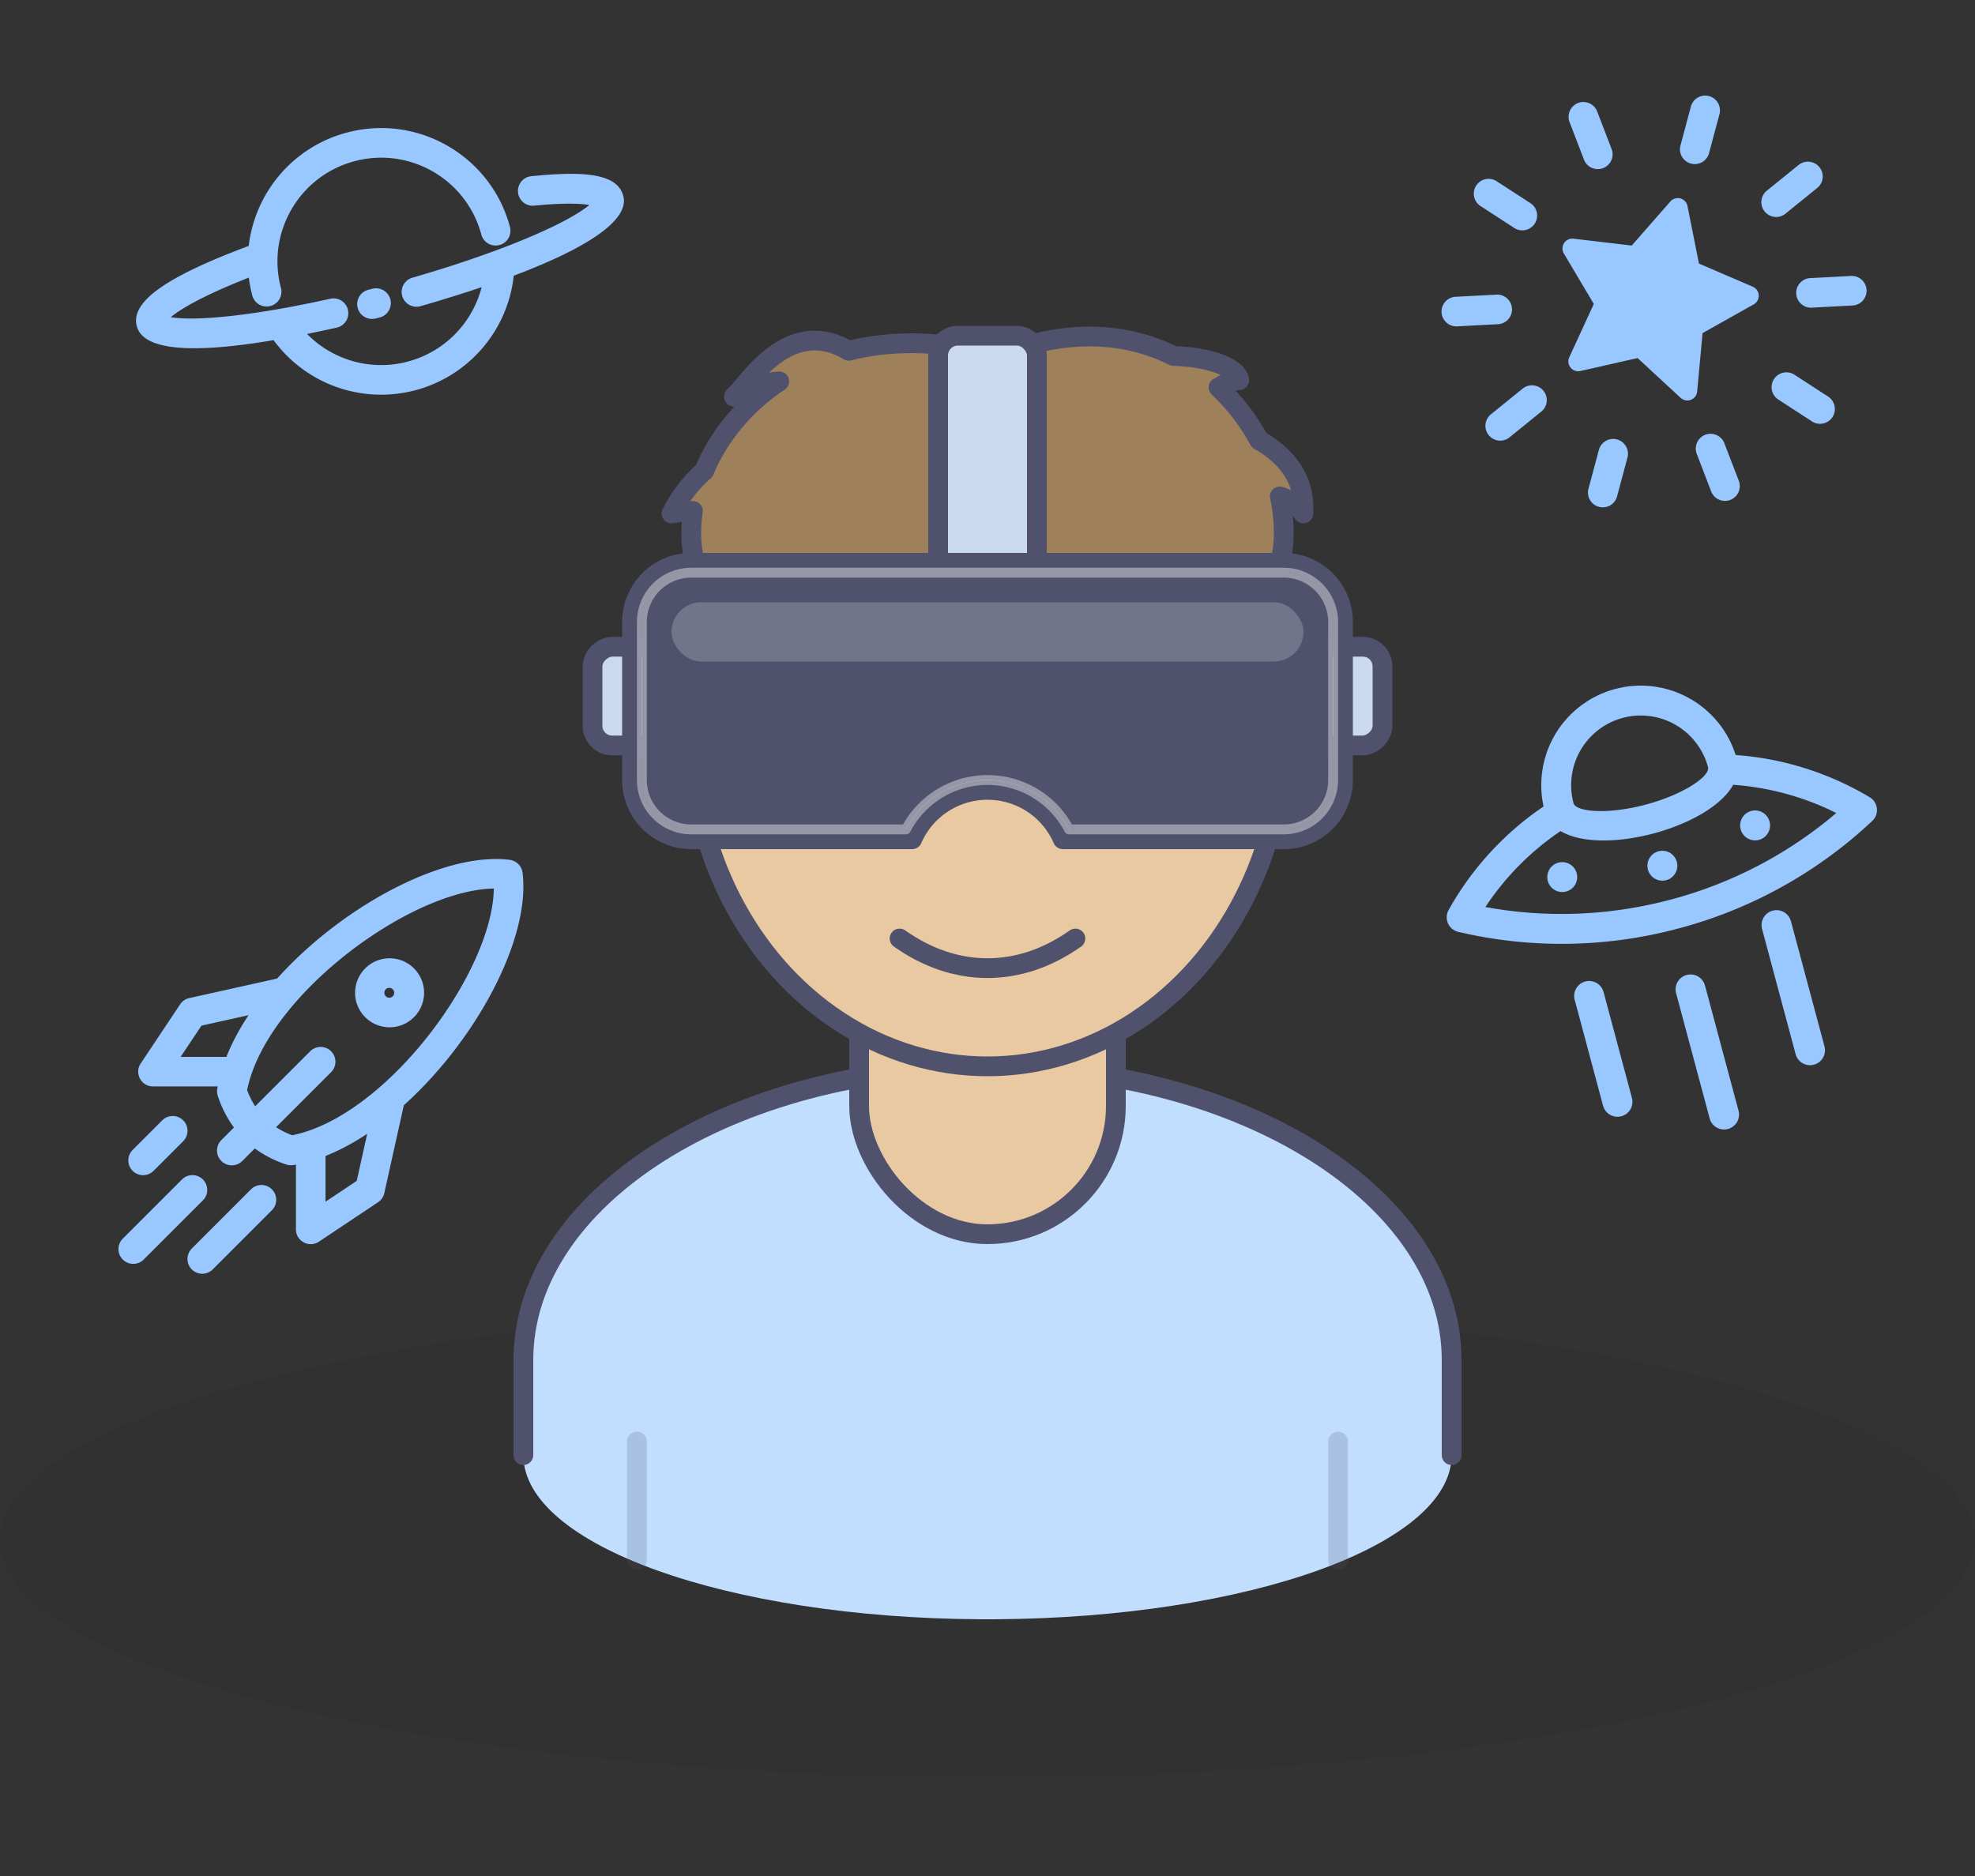 <svg width="200" height="190" viewBox="0 0 200 190" xmlns="http://www.w3.org/2000/svg" xmlns:xlink="http://www.w3.org/1999/xlink">
    <rect x="0" y="0" width="200" height="190" fill="#333333" stroke="none"/>
    <defs>
        <path d="M130 58a5 5 0 0 1 5 5v16a5 5 0 0 1-5 5h-21.743a9.318 9.318 0 0 0-16.514 0H70a5 5 0 0 1-5-5V63a5 5 0 0 1 5-5h60z" id="3uhv0xpu2a"/>
    </defs>
    <g fill="none" fill-rule="evenodd">
        <ellipse cx="100" cy="136" rx="100" ry="24" transform="translate(0 20)" fill="#000" fill-opacity=".05"/>
        <path d="M99.223 163.998C73.623 163.85 53 156.465 53 147.375v-9.625C53 121.32 74.043 108 100 108s47 13.32 47 29.75v9.625c0 9.09-20.624 16.476-46.223 16.623L100 164l-.777-.002z" fill="#C1DEFF"/>
        <path d="M53 147.375v-9.625C53 121.32 74.043 108 100 108s47 13.32 47 29.75v9.625" stroke="#50526D" stroke-width="2" stroke-linecap="round"/>
        <rect stroke="#50526D" stroke-width="2" fill="#E9C9A2" x="87" y="80" width="26" height="45" rx="13"/>
        <ellipse stroke="#50526D" stroke-width="2" fill="#E9C9A2" cx="100" cy="74" rx="30" ry="34"/>
        <path d="M104 35c5.802-1.632 10.816-.961 14.849 1.056 3.245.079 6.379 1.017 6.643 2.444-.568 0-1.267.246-2.096.74a21.148 21.148 0 0 1 4.102 5.342c3.183 1.822 4.679 4.295 4.485 7.418-.544-.822-1.337-1.395-2.38-1.721A18.21 18.21 0 0 1 130 54c0 10.493-13.431 19-30 19-16.569 0-30-8.507-30-19 0-.745.057-1.497.17-2.25-.702.043-1.425.126-2.17.25a14.581 14.581 0 0 1 3.314-4.312c1.442-3.456 4.033-6.69 7.597-9.059-2.69.115-5.293 2.141-4.42 1.371 1.269-1.12 5.383-8.103 11.463-4.469C88.953 34.776 92.318 34.54 96 35c.993-.063 6.981 0 8 0z" stroke="#50526D" stroke-width="2" fill="#9E805B" stroke-linejoin="round"/>
        <rect stroke="#50526D" stroke-width="2" fill="#CBD9EF" stroke-linejoin="round" x="95" y="34" width="10" height="25" rx="2"/>
        <rect stroke="#50526D" stroke-width="2" fill="#CBD9EF" stroke-linejoin="round" transform="rotate(90 100 70.5)" x="95" y="30.5" width="10" height="80" rx="2"/>
        <path d="M91.097 95.052c2.743 1.933 5.75 3 8.903 3 3.154 0 6.16-1.067 8.903-3" stroke="#50526D" stroke-width="2" stroke-linecap="round"/>
        <g stroke-linejoin="round">
            <use fill="#50526D" xlink:href="#3uhv0xpu2a"/>
            <path stroke="#50526D" stroke-width="2" d="M130 57c1.657 0 3.157.672 4.243 1.757A5.981 5.981 0 0 1 136 63v16a5.981 5.981 0 0 1-1.757 4.243A5.981 5.981 0 0 1 130 85h-22.373A8.311 8.311 0 0 0 100 80a8.311 8.311 0 0 0-7.627 5H70a5.981 5.981 0 0 1-4.243-1.757A5.981 5.981 0 0 1 64 79V63c0-1.657.672-3.157 1.757-4.243A5.981 5.981 0 0 1 70 57z"/>
            <use stroke-opacity=".398" stroke="#FFF" xlink:href="#3uhv0xpu2a"/>
        </g>
        <rect fill="#FFF" opacity=".198" x="68" y="61" width="64" height="6" rx="3"/>
        <path d="M27.533 120.454c.532.532.58 1.364.145 1.95l-.145.168-5.99 5.99a1.497 1.497 0 0 1-2.262-1.95l.145-.168 5.99-5.99a1.497 1.497 0 0 1 2.117 0zm-6.987-.998c.531.531.58 1.363.145 1.95l-.145.167-5.99 5.99a1.497 1.497 0 0 1-2.262-1.95l.145-.168 5.989-5.99a1.497 1.497 0 0 1 2.118 0zm31.07-32.372c.68.085 1.215.62 1.3 1.3.838 6.698-4.718 16.989-12.02 23.552l-1.98 8.903c-.083.377-.309.707-.63.922l-5.99 3.993c-.995.663-2.328-.05-2.328-1.246v-6.554c-.084.016-.168.03-.253.044-.24.04-.488.021-.72-.056a11.402 11.402 0 0 1-3.19-1.629l-1.266 1.267a1.497 1.497 0 0 1-2.263-1.95l.145-.167 1.267-1.267a11.403 11.403 0 0 1-1.629-3.19 1.497 1.497 0 0 1-.056-.72l.045-.253h-6.553c-1.196 0-1.91-1.332-1.246-2.327l3.993-5.99c.214-.321.544-.547.921-.63l8.9-1.979c6.563-7.304 16.855-12.86 23.553-12.023zm-18.653 29.992v4.634l3.161-2.108 1.06-4.77c-1.384.918-2.8 1.68-4.22 2.244zm-14.414-3.61c.532.532.58 1.364.145 1.95l-.145.168-2.995 2.995a1.497 1.497 0 0 1-2.262-1.95l.145-.168 2.995-2.995a1.497 1.497 0 0 1 2.117 0zm31.46-23.475-.437.016c-8.552.473-22.668 11.04-24.547 20.402.224.598.495 1.142.814 1.636l5.566-5.567a1.497 1.497 0 0 1 2.263 1.95l-.145.168-5.567 5.566c.494.32 1.038.59 1.636.815 9.362-1.88 19.928-15.997 20.401-24.548l.016-.438zm-24.84 12.827-4.769 1.06-2.107 3.16h4.632c.563-1.42 1.325-2.836 2.243-4.22zm14.283-5.763a3.494 3.494 0 1 1 0 6.988 3.494 3.494 0 0 1 0-6.988zm0 2.995a.5.5 0 1 0 0 .998.5.5 0 0 0 0-.998zM35.105 13.433c7.202-1.93 14.605 2.344 16.535 9.546a1.5 1.5 0 0 1-2.898.777c-1.501-5.602-7.259-8.926-12.86-7.425-5.601 1.501-8.926 7.259-7.425 12.86a1.5 1.5 0 0 1-2.897.776 13.618 13.618 0 0 1-.362-1.851c-2.604 1.02-4.762 2.021-6.3 2.919-.546.319-1.002.619-1.36.89l-.25.197.324.048c.8.099 1.89.117 3.216.046 3.238-.173 7.673-.858 12.607-1.958a1.5 1.5 0 1 1 .653 2.928l-1.404.306-1.59.33a10.508 10.508 0 0 0 17.679-4.738c-.963.326-1.965.65-3.002.973l-1.743.53-1.416.416a1.5 1.5 0 1 1-.832-2.882c5.551-1.603 10.515-3.41 14.01-5.077 1.487-.71 2.663-1.375 3.464-1.953l.283-.212.144-.116a7.655 7.655 0 0 0-.458-.063c-1.201-.13-2.954-.088-5.121.13a1.5 1.5 0 0 1-.501-2.951l.2-.034 1.12-.103c4.877-.402 7.642.037 8.195 2.1.66 2.463-3.684 5.288-11.092 8.083l.034-.355a13.504 13.504 0 0 1-24.352 6.882l-1.311.21c-7.273 1.11-11.9.772-12.542-1.62-.635-2.373 2.719-4.691 9.12-7.279l1.237-.488.977-.37c.625-5.331 4.418-9.998 9.918-11.472zm2.181 15.918.43-.107a1.5 1.5 0 0 1 .923 2.847l-.195.063-.43.108a1.5 1.5 0 0 1-.728-2.91zM170.803 98.744c.74-.198 1.5.188 1.788.876l.067.195 3.395 12.673a1.514 1.514 0 0 1-2.858.979l-.066-.195-3.396-12.674a1.514 1.514 0 0 1 1.07-1.854zm8.704-6.512c.74-.198 1.5.188 1.788.876l.066.195 3.396 12.673a1.514 1.514 0 0 1-2.858.979l-.066-.195-3.396-12.674a1.514 1.514 0 0 1 1.07-1.854zm-18.975 7.174c.74-.198 1.5.188 1.788.876l.067.195 2.873 10.724a1.514 1.514 0 0 1-2.858.978l-.067-.195-2.873-10.723a1.514 1.514 0 0 1 1.07-1.855zm3.015-29.622.334-.084.58-.117c.279-.048.557-.084.835-.108l.478-.03.5-.006.333.009.478.033.422.048.693.119.399.091.403.11.495.16.444.17.418.18.474.233.562.318.488.317.389.281.304.242.25.213.442.413.33.344.405.472.219.281.19.263.266.4.22.365c.3.525.558 1.085.765 1.675l.097.291c4.794.34 9.443 1.81 13.573 4.273.864.515.994 1.714.262 2.403a45.718 45.718 0 0 1-19.555 10.874 45.72 45.72 0 0 1-22.37.36 1.514 1.514 0 0 1-.976-2.211 30.802 30.802 0 0 1 8.879-9.973l.738-.516-.086-.436a10.053 10.053 0 0 1-.147-1.5l-.002-.34.028-.646.048-.485.095-.606.077-.37.08-.326.174-.59c.068-.207.143-.412.224-.614l.154-.361c.37-.825.849-1.599 1.424-2.298l.347-.399.327-.341.403-.379.405-.343.267-.206.593-.41.532-.318.491-.255.434-.197.516-.205c.277-.1.561-.19.852-.268zm11.966 9.701-.167.28c-2.715 4.178-13.144 6.894-17.313 4.405a27.686 27.686 0 0 0-7.612 7.692c6.196 1.14 12.6.902 18.835-.77a42.736 42.736 0 0 0 15.89-8.08l.807-.671-.77-.37a27.682 27.682 0 0 0-9.67-2.486zm-7.563 6.733a1.514 1.514 0 1 1 .784 2.925 1.514 1.514 0 0 1-.784-2.925zm9.357-4.074a1.514 1.514 0 1 1 .784 2.924 1.514 1.514 0 0 1-.784-2.924zm-19.497 5.224a1.514 1.514 0 1 1 .784 2.925 1.514 1.514 0 0 1-.784-2.925zm6.52-14.66-.37.11a7.05 7.05 0 0 0-4.615 8.525c.238.888 3.45 1.181 7.336.14 3.685-.988 6.244-2.71 6.298-3.643l-.005-.069-.01-.077a7.05 7.05 0 0 0-8.257-5.076l-.377.09zM163.747 44.506a1.5 1.5 0 0 1 1.06 1.837l-1.036 3.863a1.5 1.5 0 1 1-2.895-.775l1.036-3.864a1.5 1.5 0 0 1 1.835-1.061zm8.939-.472a1.5 1.5 0 0 1 1.936.863l1.434 3.735a1.5 1.5 0 1 1-2.798 1.074l-1.434-3.735a1.5 1.5 0 0 1 .862-1.937zm-18.553-4.626a1.5 1.5 0 1 1 1.886 2.328l-3.108 2.518a1.5 1.5 0 1 1-1.886-2.33zm16.432-19.097a1 1 0 0 1 .321.557l1.158 5.824 5.453 2.346a1 1 0 0 1 .095 1.79l-5.18 2.908-.547 5.916a1 1 0 0 1-1.675.642l-4.358-4.03-5.789 1.311a1 1 0 0 1-1.129-1.393l2.485-5.397-3.033-5.108a1 1 0 0 1 .977-1.503l5.896.695 3.915-4.466a1 1 0 0 1 1.41-.092zm9.078 18.082a1.5 1.5 0 0 1 2.074-.44l3.355 2.178a1.5 1.5 0 1 1-1.632 2.514l-3.355-2.179a1.5 1.5 0 0 1-.442-2.073zm-28.182-8.547a1.5 1.5 0 1 1 .157 2.992l-3.995.21a1.5 1.5 0 1 1-.157-2.993zm35.916-1.894a1.5 1.5 0 1 1 .157 2.993l-3.995.21a1.5 1.5 0 1 1-.157-2.993zm-37.891-9.157a1.5 1.5 0 0 1 2.074-.44l3.355 2.179a1.5 1.5 0 1 1-1.632 2.513l-3.355-2.178a1.5 1.5 0 0 1-.442-2.074zm32.603-2.049a1.5 1.5 0 1 1 1.886 2.33l-3.108 2.516a1.5 1.5 0 1 1-1.886-2.328zm-22.283-6.315a1.5 1.5 0 0 1 1.936.863l1.434 3.735a1.5 1.5 0 1 1-2.798 1.074l-1.434-3.735a1.5 1.5 0 0 1 .862-1.937zm13.259-.698a1.5 1.5 0 0 1 1.059 1.836l-1.036 3.864a1.5 1.5 0 1 1-2.894-.776l1.035-3.863a1.5 1.5 0 0 1 1.836-1.061z" fill="#98C8FF"/>
        <path d="M135.5 146v12m-71 0v-12" stroke="#50526D" stroke-width="2" opacity=".2" stroke-linecap="round" stroke-linejoin="round"/>
    </g>
</svg>
